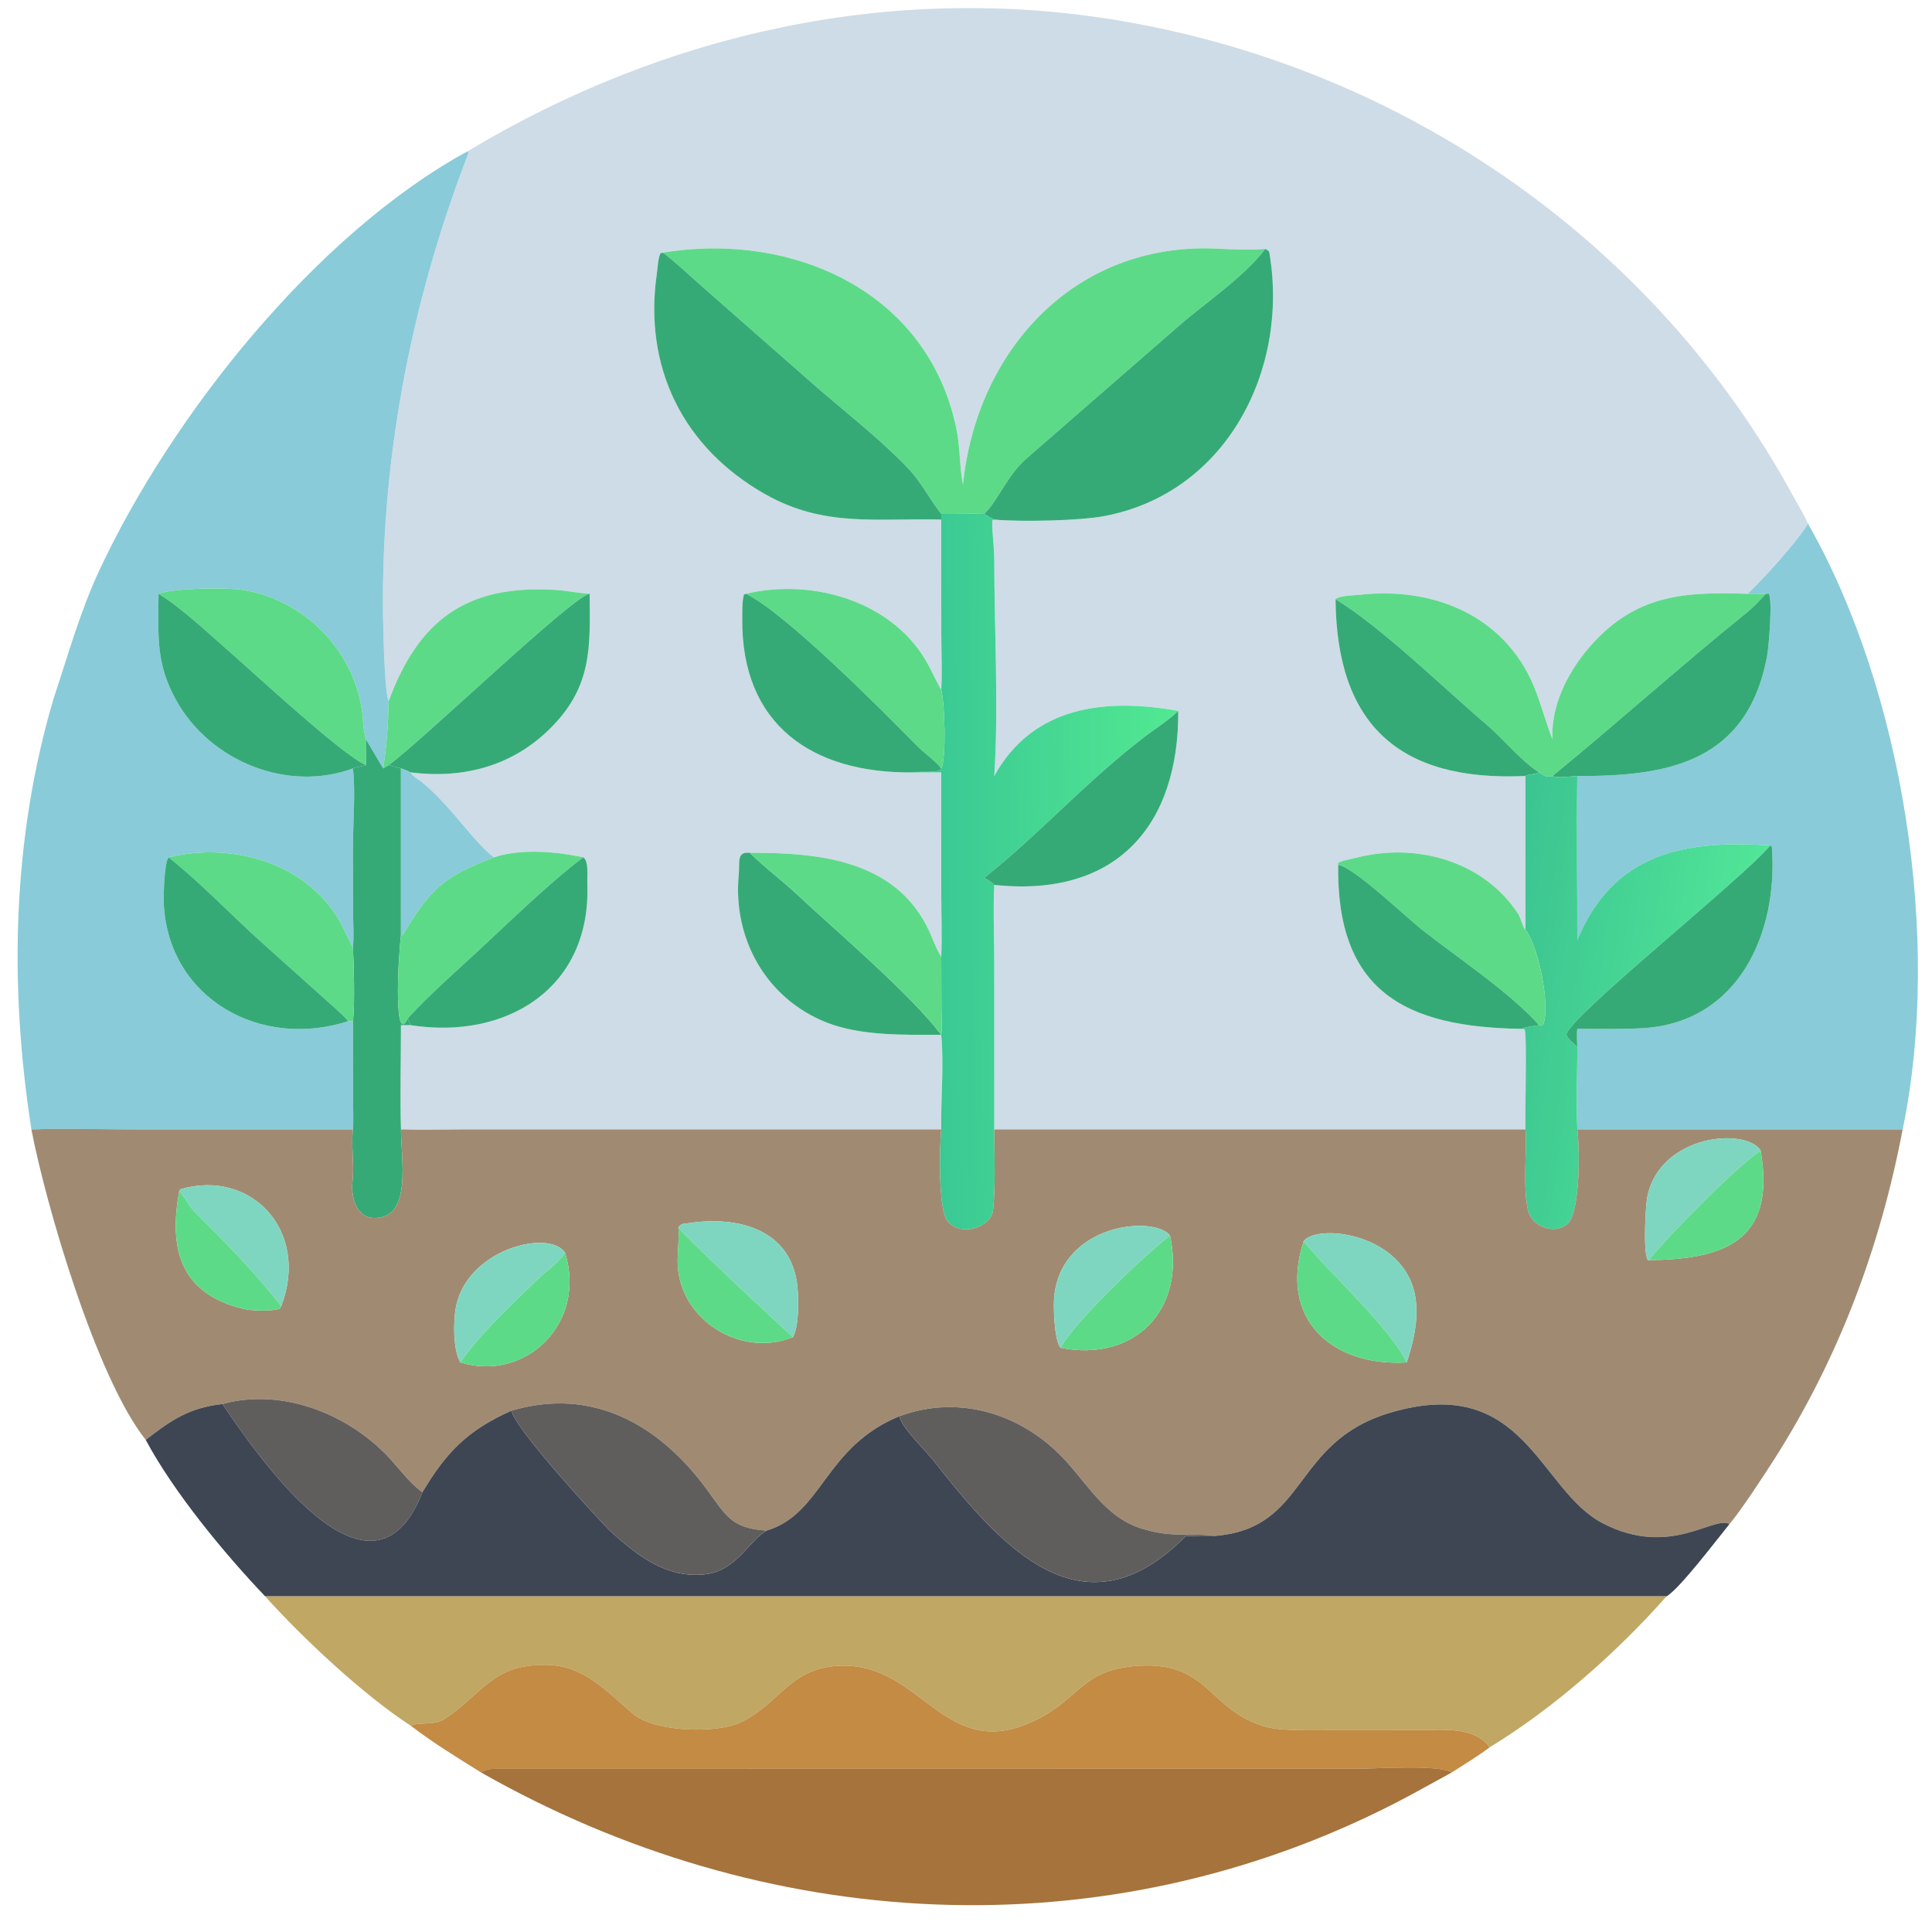 <?xml version="1.0" encoding="utf-8" ?><svg xmlns="http://www.w3.org/2000/svg" xmlns:xlink="http://www.w3.org/1999/xlink" width="1024" height="1024" viewBox="0 0 1024 1024"><path fill="#CEDCE7" transform="scale(2 2)" d="M123.994 40.042C176.352 8.626 236.74 -4.705 297.073 5.531C372.292 18.293 438.796 64.397 475.325 131.682C476.635 134.104 478.04 136.241 479.15 138.799C476.461 143.315 467.011 153.787 463.14 157.362C448.03 156.88 435.54 157.234 424.056 168.472C416.838 175.535 410.927 185.642 411.417 195.933C409.857 191.86 408.641 187.601 407.179 183.626C399.85 163.698 380.579 155.371 360.394 157.62C358.908 157.786 355.037 157.806 353.928 158.782C354.214 191.729 370.451 207.19 404.269 205.65L404.269 246.395C403.619 245.864 402.986 243.196 402.37 242.25C393.063 227.986 374.997 223.134 359.02 227.414C357.621 227.789 355.782 227.966 354.577 228.714L354.625 229.182C354.143 262.912 372.588 272.247 403.32 272.657L404.034 272.747C404.747 274.677 404.063 295.473 404.269 299.309L263.489 299.309L263.491 255.459C263.493 249.363 263.159 240.377 263.489 234.51C295.978 237.979 312.435 218.627 312.248 188.392C293.039 184.961 273.801 186.999 263.489 205.65C264.687 187.791 263.484 166.329 263.487 148.123C263.487 144.762 262.878 141.23 262.954 137.95L263.489 137.694C270.719 138.349 286.116 138.004 292.691 136.76C324.905 130.662 341.604 98.194 336.435 67.215C336.286 66.333 336.04 66.38 335.306 65.967C331.287 66.347 326.344 66.065 322.273 65.885C284.803 64.229 258.824 92.796 255.198 128.381L255.133 128.047C254.245 123.362 254.457 118.497 253.466 113.676C245.95 77.111 209.945 61.316 175.662 66.954L175.043 67.095C174.402 68.264 174.261 71.196 174.064 72.568C170.496 97.314 180.984 118.672 202.868 131.018C218.467 139.818 232.3 137.265 249.443 137.694L249.447 167.429C249.456 172.47 249.71 177.83 249.443 182.792C249.001 182.212 246.687 177.488 246.182 176.523C237.299 159.546 215.559 153.066 197.687 157.362L197.147 157.537C196.631 159.502 196.725 161.856 196.702 163.887C196.396 191.872 215.006 205.135 242.363 204.695L249.443 204.695L249.448 237.167C249.452 242.204 249.675 248.686 249.443 253.544C248.736 252.591 247.646 250.106 247.187 248.933C239.03 228.119 217.968 225.944 198.734 225.995C195.092 225.662 196.104 228.34 195.77 231.835C194.158 248.707 203.014 264.621 219.013 270.959C228.107 274.562 239.566 274.231 249.443 274.244C250.196 282.446 249.296 291.052 249.443 299.309L122.105 299.312C117.021 299.314 111.254 299.486 106.255 299.309C106.008 290.619 106.257 280.444 106.255 271.678L108.81 271.678C134.12 275.665 156.771 261.942 155.643 234.117C155.575 232.431 156.103 228.136 154.568 227.2C147.38 225.655 137.989 224.827 130.918 227.2C126.02 223.819 118.734 212.546 111.436 207.006C110.655 206.413 109.163 205.548 108.81 204.695C122.513 206.422 135.521 203.185 145.67 193.188C157.068 181.961 156.379 171.369 156.255 157.362L156.024 157.35C153.187 157.181 150.184 156.501 146.932 156.311C123.211 154.924 110.777 164.723 103.004 185.791C101.992 183.797 101.668 169.772 101.592 166.853C100.47 123.703 108.596 80.879 124.111 40.673C124.072 40.463 124.033 40.252 123.994 40.042Z"/><path fill="#89CBD9" transform="scale(2 2)" d="M8.321 299.309C2.404 261.281 3.201 222.279 14.201 185.135C17.949 173.892 21.217 162.113 26.239 151.332C45.229 110.567 83.411 62.197 123.994 40.042C124.033 40.252 124.072 40.463 124.111 40.673C108.596 80.879 100.47 123.703 101.592 166.853C101.668 169.772 101.992 183.797 103.004 185.791C102.812 192.775 102.539 196.876 101.552 203.637C101.466 203.585 97.497 196.779 96.984 195.933C96.638 194.644 96.322 192.992 96.258 191.672C95.411 174.124 81.778 159.233 64.552 156.358C60.363 155.659 45.961 155.783 42.006 157.362C41.993 168.419 41.153 175.725 46.779 185.738C55.84 201.861 76.304 210.025 93.536 203.637C94.255 210.131 93.523 218.166 93.53 224.847L93.558 241.371C93.582 244.588 93.842 247.841 93.536 251.023C92.989 250.264 91.36 246.66 90.765 245.504C82.236 228.941 62.007 222.967 44.688 227.2C43.486 228.531 43.304 237.673 43.417 239.757C44.77 264.556 68.938 278.18 92.276 270.625L93.536 270.625L93.558 290.081C93.561 292.193 93.716 297.434 93.536 299.309L36.292 299.31C27.632 299.309 16.783 298.979 8.321 299.309Z"/><path fill="#5DDA88" transform="scale(2 2)" d="M255.198 128.381C258.824 92.796 284.803 64.229 322.273 65.885C326.344 66.065 331.287 66.347 335.306 65.967C329.562 73.508 319.575 80.11 312.284 86.454C298.926 98.078 285.557 109.72 272.203 121.348C266.751 126.095 264.503 132.701 260.813 136.198C257.508 136.019 252.995 136.257 249.443 136.198C245.832 131.619 244.465 127.98 239.932 123.35C231.808 115.049 222.658 108.167 213.974 100.444L186.761 76.537C184.192 74.309 178.068 68.591 175.662 66.954C209.945 61.316 245.95 77.111 253.466 113.676C254.457 118.497 254.245 123.362 255.133 128.047L255.198 128.381Z"/><path fill="#36AA76" transform="scale(2 2)" d="M335.306 65.967C336.04 66.38 336.286 66.333 336.435 67.215C341.604 98.194 324.905 130.662 292.691 136.76C286.116 138.004 270.719 138.349 263.489 137.694C262.81 137.454 261.486 136.602 260.813 136.198C264.503 132.701 266.751 126.095 272.203 121.348C285.557 109.72 298.926 98.078 312.284 86.454C319.575 80.11 329.562 73.508 335.306 65.967Z"/><path fill="#36AA76" transform="scale(2 2)" d="M249.443 137.694C232.3 137.265 218.467 139.818 202.868 131.018C180.984 118.672 170.496 97.314 174.064 72.568C174.261 71.196 174.402 68.264 175.043 67.095L175.662 66.954C178.068 68.591 184.192 74.309 186.761 76.537L213.974 100.444C222.658 108.167 231.808 115.049 239.932 123.35C244.465 127.98 245.832 131.619 249.443 136.198L249.443 137.694Z"/><defs><linearGradient id="gradient_0" gradientUnits="userSpaceOnUse" x1="248.54" y1="230.858" x2="311.45" y2="230.178"><stop offset="0" stop-color="#3AC994"/><stop offset="1" stop-color="#52E892"/></linearGradient></defs><path fill="url(#gradient_0)" transform="scale(2 2)" d="M249.443 136.198C252.995 136.257 257.508 136.019 260.813 136.198C261.486 136.602 262.81 137.454 263.489 137.694L262.954 137.95C262.878 141.23 263.487 144.762 263.487 148.123C263.484 166.329 264.687 187.791 263.489 205.65C273.801 186.999 293.039 184.961 312.248 188.392C309.836 190.77 306.151 193.097 303.396 195.202C287.737 207.166 275.373 221.134 260.813 232.635C261.864 233.239 262.685 233.606 263.489 234.51C263.159 240.377 263.493 249.363 263.491 255.459L263.489 299.309C263.502 306.18 263.86 313.881 263.188 320.61C262.723 325.273 254.478 327.948 251.057 323.55C248.587 320.376 248.978 303.672 249.443 299.309C249.296 291.052 250.196 282.446 249.443 274.244L249.443 274.244C249.673 273.234 249.497 268.761 249.487 267.507L249.443 253.544C249.675 248.686 249.452 242.204 249.448 237.167L249.443 204.695L242.363 204.695C244.134 204.281 248.823 205.063 249.443 203.637C250.852 200.881 250.34 186.063 249.443 182.792C249.71 177.83 249.456 172.47 249.447 167.429L249.443 137.694L249.443 136.198Z"/><path fill="#89CBD9" transform="scale(2 2)" d="M463.14 157.362C467.011 153.787 476.461 143.315 479.15 138.799C504.255 182.847 514.729 248.914 504.22 299.309L417.998 299.309C417.666 290.861 418.123 281.275 417.998 272.657C423.7 272.675 429.525 272.791 435.094 272.497C460.833 271.14 471.349 247.034 469.553 224.327L469.125 224.052C445.994 222.51 427.557 226.219 417.998 249.109C418.008 234.73 417.789 219.979 417.998 205.65C442.046 205.771 462.962 201.988 468.274 174.031C468.77 171.423 469.796 158.832 468.748 157.338L467.955 157.362C466.189 157.41 464.925 157.61 463.14 157.362Z"/><path fill="#5DDA88" transform="scale(2 2)" d="M42.006 157.362C45.961 155.783 60.363 155.659 64.552 156.358C81.778 159.233 95.411 174.124 96.258 191.672C96.322 192.992 96.638 194.644 96.984 195.933C96.844 198.074 97.18 201 96.984 202.752C90.817 200.188 67.176 178.237 61.398 173.218C56.117 168.631 47.861 160.806 42.006 157.362Z"/><path fill="#5DDA88" transform="scale(2 2)" d="M156.255 157.362C151.776 157.906 111.839 196.383 103.004 202.752L101.552 203.637C102.539 196.876 102.812 192.775 103.004 185.791C110.777 164.723 123.211 154.924 146.932 156.311C150.184 156.501 153.187 157.181 156.024 157.35L156.255 157.362Z"/><path fill="#5DDA88" transform="scale(2 2)" d="M197.687 157.362C215.559 153.066 237.299 159.546 246.182 176.523C246.687 177.488 249.001 182.212 249.443 182.792C250.34 186.063 250.852 200.881 249.443 203.637C248.13 201.821 244.822 199.471 243.066 197.69C233.983 188.479 208.432 162.647 197.687 157.362Z"/><path fill="#5DDA88" transform="scale(2 2)" d="M411.417 195.933C410.927 185.642 416.838 175.535 424.056 168.472C435.54 157.234 448.03 156.88 463.14 157.362C464.925 157.61 466.189 157.41 467.955 157.362C466.331 159.165 464.547 161.019 462.654 162.548C445.358 176.513 428.73 191.485 411.417 205.65C409.615 206.049 409.331 205.633 407.879 204.695C402.956 201.547 398.441 195.823 393.885 191.951C382.408 182.196 366.361 166.412 353.928 158.782C355.037 157.806 358.908 157.786 360.394 157.62C380.579 155.371 399.85 163.698 407.179 183.626C408.641 187.601 409.857 191.86 411.417 195.933Z"/><path fill="#36AA76" transform="scale(2 2)" d="M242.363 204.695C215.006 205.135 196.396 191.872 196.702 163.887C196.725 161.856 196.631 159.502 197.147 157.537L197.687 157.362C208.432 162.647 233.983 188.479 243.066 197.69C244.822 199.471 248.13 201.821 249.443 203.637C248.823 205.063 244.134 204.281 242.363 204.695Z"/><path fill="#36AA76" transform="scale(2 2)" d="M42.006 157.362C47.861 160.806 56.117 168.631 61.398 173.218C67.176 178.237 90.817 200.188 96.984 202.752C95.951 203.027 94.465 203.309 93.536 203.637C76.304 210.025 55.84 201.861 46.779 185.738C41.153 175.725 41.993 168.419 42.006 157.362Z"/><path fill="#36AA76" transform="scale(2 2)" d="M103.004 202.752C111.839 196.383 151.776 157.906 156.255 157.362C156.379 171.369 157.068 181.961 145.67 193.188C135.521 203.185 122.513 206.422 108.81 204.695C108.254 204.346 106.928 203.894 106.255 203.637C105.162 203.323 104.106 203.032 103.004 202.752Z"/><path fill="#36AA76" transform="scale(2 2)" d="M467.955 157.362L468.748 157.338C469.796 158.832 468.77 171.423 468.274 174.031C462.962 201.988 442.046 205.771 417.998 205.65C416.224 205.713 412.838 206.299 411.417 205.65C428.73 191.485 445.358 176.513 462.654 162.548C464.547 161.019 466.331 159.165 467.955 157.362Z"/><path fill="#36AA76" transform="scale(2 2)" d="M353.928 158.782C366.361 166.412 382.408 182.196 393.885 191.951C398.441 195.823 402.956 201.547 407.879 204.695C406.363 205.349 405.334 205.066 404.269 205.65C370.451 207.19 354.214 191.729 353.928 158.782Z"/><path fill="#36AA76" transform="scale(2 2)" d="M260.813 232.635C275.373 221.134 287.737 207.166 303.396 195.202C306.151 193.097 309.836 190.77 312.248 188.392C312.435 218.627 295.978 237.979 263.489 234.51C262.685 233.606 261.864 233.239 260.813 232.635Z"/><path fill="#36AA76" transform="scale(2 2)" d="M96.984 202.752C97.18 201 96.844 198.074 96.984 195.933C97.497 196.779 101.466 203.585 101.552 203.637L103.004 202.752C104.106 203.032 105.162 203.323 106.255 203.637L106.255 247.961C105.423 254.731 104.371 277.511 108.084 269.851C108.329 270.457 108.583 271.066 108.81 271.678L106.255 271.678C106.257 280.444 106.008 290.619 106.255 299.309C106.264 306.982 109.231 322.45 99.615 322.773C94.216 322.955 92.961 317.073 93.435 312.903C93.901 308.801 93.048 303.577 93.497 299.624L93.536 299.309C93.716 297.434 93.561 292.193 93.558 290.081L93.536 270.625C94.078 266.007 93.759 255.792 93.536 251.023C93.842 247.841 93.582 244.588 93.558 241.371L93.53 224.847C93.523 218.166 94.255 210.131 93.536 203.637C94.465 203.309 95.951 203.027 96.984 202.752Z"/><path fill="#89CBD9" transform="scale(2 2)" d="M106.255 203.637C106.928 203.894 108.254 204.346 108.81 204.695C109.163 205.548 110.655 206.413 111.436 207.006C118.734 212.546 126.02 223.819 130.918 227.2C117.308 232.362 114.029 235.694 106.82 247.634C106.738 247.769 106.421 247.922 106.255 247.961L106.255 203.637Z"/><defs><linearGradient id="gradient_1" gradientUnits="userSpaceOnUse" x1="396.733" y1="263.14" x2="461.376" y2="272.171"><stop offset="0" stop-color="#3CC491"/><stop offset="1" stop-color="#51E698"/></linearGradient></defs><path fill="url(#gradient_1)" transform="scale(2 2)" d="M407.879 204.695C409.331 205.633 409.615 206.049 411.417 205.65C412.838 206.299 416.224 205.713 417.998 205.65C417.789 219.979 418.008 234.73 417.998 249.109C427.557 226.219 445.994 222.51 469.125 224.052C462.039 232.65 415.691 269.549 415.097 274.187C415.601 275.463 416.934 276.445 417.998 277.401C417.945 275.964 417.803 274.023 417.998 272.657C418.123 281.275 417.666 290.861 417.998 299.309C418.686 304.204 418.781 321.373 415.424 324.326C412.056 327.287 406.019 325.225 404.915 320.721C403.556 314.102 404.635 306.191 404.283 299.55L404.269 299.309C404.063 295.473 404.747 274.677 404.034 272.747L403.32 272.657C403.978 272.187 406.957 271.794 407.879 271.678L408.523 271.837L408.969 271.503C410.937 266.491 407.617 250.547 404.269 246.395L404.269 205.65C405.334 205.066 406.363 205.349 407.879 204.695Z"/><path fill="#36AA76" transform="scale(2 2)" d="M469.125 224.052L469.553 224.327C471.349 247.034 460.833 271.14 435.094 272.497C429.525 272.791 423.7 272.675 417.998 272.657C417.803 274.023 417.945 275.964 417.998 277.401C416.934 276.445 415.601 275.463 415.097 274.187C415.691 269.549 462.039 232.65 469.125 224.052Z"/><path fill="#5DDA88" transform="scale(2 2)" d="M130.918 227.2C137.989 224.827 147.38 225.655 154.568 227.2C144.8 234.57 134.221 245.114 125.129 253.453C119.377 258.729 113.323 264.124 108.084 269.851C104.371 277.511 105.423 254.731 106.255 247.961C106.421 247.922 106.738 247.769 106.82 247.634C114.029 235.694 117.308 232.362 130.918 227.2Z"/><path fill="#36AA76" transform="scale(2 2)" d="M249.443 274.244C239.566 274.231 228.107 274.562 219.013 270.959C203.014 264.621 194.158 248.707 195.77 231.835C196.104 228.34 195.092 225.662 198.734 225.995C202.543 229.841 207.24 233.278 211.242 237.031C221.683 246.826 241.324 263.444 249.443 274.244L249.443 274.244Z"/><path fill="#5DDA88" transform="scale(2 2)" d="M44.688 227.2C62.007 222.967 82.236 228.941 90.765 245.504C91.36 246.66 92.989 250.264 93.536 251.023C93.759 255.792 94.078 266.007 93.536 270.625L92.276 270.625C91.377 269.356 86.893 265.472 85.486 264.197L69.238 249.643C61.063 242.28 53.299 234.047 44.688 227.2Z"/><path fill="#5DDA88" transform="scale(2 2)" d="M198.734 225.995C217.968 225.944 239.03 228.119 247.187 248.933C247.646 250.106 248.736 252.591 249.443 253.544L249.487 267.507C249.497 268.761 249.673 273.234 249.443 274.244C241.324 263.444 221.683 246.826 211.242 237.031C207.24 233.278 202.543 229.841 198.734 225.995Z"/><path fill="#5DDA88" transform="scale(2 2)" d="M354.625 229.182L354.577 228.714C355.782 227.966 357.621 227.789 359.02 227.414C374.997 223.134 393.063 227.986 402.37 242.25C402.986 243.196 403.619 245.864 404.269 246.395C407.617 250.547 410.937 266.491 408.969 271.503L408.523 271.837L407.879 271.678C400.163 263 385.915 253.527 376.698 246.265C372.665 243.087 358.885 229.859 354.625 229.182Z"/><path fill="#36AA76" transform="scale(2 2)" d="M92.276 270.625C68.938 278.18 44.77 264.556 43.417 239.757C43.304 237.673 43.486 228.531 44.688 227.2C53.299 234.047 61.063 242.28 69.238 249.643L85.486 264.197C86.893 265.472 91.377 269.356 92.276 270.625Z"/><path fill="#36AA76" transform="scale(2 2)" d="M108.084 269.851C113.323 264.124 119.377 258.729 125.129 253.453C134.221 245.114 144.8 234.57 154.568 227.2C156.103 228.136 155.575 232.431 155.643 234.117C156.771 261.942 134.12 275.665 108.81 271.678C108.583 271.066 108.329 270.457 108.084 269.851Z"/><path fill="#36AA76" transform="scale(2 2)" d="M354.625 229.182C358.885 229.859 372.665 243.087 376.698 246.265C385.915 253.527 400.163 263 407.879 271.678C406.957 271.794 403.978 272.187 403.32 272.657C372.588 272.247 354.143 262.912 354.625 229.182Z"/><path fill="#A08B72" transform="scale(2 2)" d="M106.255 299.309C111.254 299.486 117.021 299.314 122.105 299.312L249.443 299.309C248.978 303.672 248.587 320.376 251.057 323.55C254.478 327.948 262.723 325.273 263.188 320.61C263.86 313.881 263.502 306.18 263.489 299.309L404.269 299.309L404.283 299.55C404.635 306.191 403.556 314.102 404.915 320.721C406.019 325.225 412.056 327.287 415.424 324.326C418.781 321.373 418.686 304.204 417.998 299.309L504.22 299.309C498.284 330.536 487.304 359.88 470.149 386.798C467.777 390.52 461.127 400.689 458.32 403.902C454.124 401.542 442.543 412.991 424.643 403.626C407.721 394.772 404.013 363.706 368.289 374.423C342.172 382.258 346.808 405.072 321.941 407.03C316.295 406.208 310.824 407.464 304.004 405.496C293.889 403.095 289.089 394.548 282.664 387.402C271.417 374.893 254.503 369.322 238.349 375.32C218.374 383.527 218.043 401.158 203.173 405.623C193.774 405.036 192.445 401.674 187.197 394.55C174.764 377.672 157.041 367.427 135.53 373.852C123.935 379.034 118.31 384.797 111.955 395.449C109.13 393.581 106.106 389.662 103.784 387.053C93.068 375.008 74.927 367.598 58.944 372.089C50.191 373.048 45.307 376.371 38.625 381.586C25.579 365.232 12.154 319.369 8.321 299.309C16.783 298.979 27.632 299.309 36.292 299.31L93.536 299.309L93.497 299.624C93.048 303.577 93.901 308.801 93.435 312.903C92.961 317.073 94.216 322.955 99.615 322.773C109.231 322.45 106.264 306.982 106.255 299.309ZM466.577 304.899C462.601 298.684 440.031 300.682 436.587 316.997C436.073 319.433 435.396 331.906 436.682 333.879L436.93 333.964C455.866 333.678 470.913 329.678 466.577 304.899ZM74.529 346.161C82.14 326.191 66.599 309.671 47.782 315.163L47.514 315.666C44.723 330.681 47.551 342.864 64.609 346.875C66.858 347.403 71.969 347.562 74.138 346.797L74.529 346.161ZM210.141 354.335C211.767 351.453 211.652 344.339 211.333 341.087C209.841 325.866 195.763 322.14 182.561 324.14C181.142 324.355 180.617 324.166 179.777 325.244L179.798 325.531C179.97 328.206 179.658 330.953 179.586 333.623C179.166 349.216 196.042 360.138 210.141 354.335ZM310.058 327.423C305.91 322.044 281.553 324.162 279.397 343.354C279.091 346.076 279.355 355.058 281.048 357.174C300.625 361.087 314.333 347.09 310.058 327.423ZM372.805 361.06C374.612 355.571 375.97 349.666 375.12 343.999C372.536 326.777 348.97 324.123 345.471 328.961C338.728 349.661 353.144 362.236 372.805 361.06ZM149.755 331.99C145.492 325.58 123.611 331.093 120.794 346.556C120.128 350.209 120.029 357.79 122.022 361.06C139.183 366.339 155.545 350.755 149.755 331.99Z"/><path fill="#7FD6C0" transform="scale(2 2)" d="M466.577 304.899C459.488 309.763 441.775 327.874 436.93 333.964L436.682 333.879C435.396 331.906 436.073 319.433 436.587 316.997C440.031 300.682 462.601 298.684 466.577 304.899Z"/><path fill="#5DDA88" transform="scale(2 2)" d="M436.93 333.964C441.775 327.874 459.488 309.763 466.577 304.899C470.913 329.678 455.866 333.678 436.93 333.964Z"/><path fill="#7FD6C0" transform="scale(2 2)" d="M47.514 315.666L47.782 315.163C66.599 309.671 82.14 326.191 74.529 346.161C68.112 337.738 59.076 328.613 51.626 321.183C50.17 319.731 49.146 317.567 47.81 316.006L47.514 315.666Z"/><path fill="#5DDA88" transform="scale(2 2)" d="M47.514 315.666L47.81 316.006C49.146 317.567 50.17 319.731 51.626 321.183C59.076 328.613 68.112 337.738 74.529 346.161L74.138 346.797C71.969 347.562 66.858 347.403 64.609 346.875C47.551 342.864 44.723 330.681 47.514 315.666Z"/><path fill="#7FD6C0" transform="scale(2 2)" d="M179.777 325.244C180.617 324.166 181.142 324.355 182.561 324.14C195.763 322.14 209.841 325.866 211.333 341.087C211.652 344.339 211.767 351.453 210.141 354.335C207.031 351.596 180.578 326.947 179.777 325.244Z"/><path fill="#7FD6C0" transform="scale(2 2)" d="M310.058 327.423C303.478 332.49 284.824 350.188 281.048 357.174C279.355 355.058 279.091 346.076 279.397 343.354C281.553 324.162 305.91 322.044 310.058 327.423Z"/><path fill="#5DDA88" transform="scale(2 2)" d="M179.777 325.244C180.578 326.947 207.031 351.596 210.141 354.335C196.042 360.138 179.166 349.216 179.586 333.623C179.658 330.953 179.97 328.206 179.798 325.531L179.777 325.244Z"/><path fill="#7FD6C0" transform="scale(2 2)" d="M345.471 328.961C348.97 324.123 372.536 326.777 375.12 343.999C375.97 349.666 374.612 355.571 372.805 361.06C368.234 351.698 352.513 337.582 345.471 328.961Z"/><path fill="#5DDA88" transform="scale(2 2)" d="M281.048 357.174C284.824 350.188 303.478 332.49 310.058 327.423C314.333 347.09 300.625 361.087 281.048 357.174Z"/><path fill="#5DDA88" transform="scale(2 2)" d="M345.471 328.961C352.513 337.582 368.234 351.698 372.805 361.06C353.144 362.236 338.728 349.661 345.471 328.961Z"/><path fill="#7FD6C0" transform="scale(2 2)" d="M149.755 331.99C147.902 334.792 144.741 336.81 142.296 339.181C135.833 345.447 126.824 353.89 122.022 361.06C120.029 357.79 120.128 350.209 120.794 346.556C123.611 331.093 145.492 325.58 149.755 331.99Z"/><path fill="#5DDA88" transform="scale(2 2)" d="M122.022 361.06C126.824 353.89 135.833 345.447 142.296 339.181C144.741 336.81 147.902 334.792 149.755 331.99C155.545 350.755 139.183 366.339 122.022 361.06Z"/><path fill="#605D5D" transform="scale(2 2)" d="M58.944 372.089C74.927 367.598 93.068 375.008 103.784 387.053C106.106 389.662 109.13 393.581 111.955 395.449C98.439 429.95 68.235 385.757 58.944 372.089Z"/><path fill="#3E4653" transform="scale(2 2)" d="M38.625 381.586C45.307 376.371 50.191 373.048 58.944 372.089C68.235 385.757 98.439 429.95 111.955 395.449C118.31 384.797 123.935 379.034 135.53 373.852C136.667 378.778 156.846 400.744 161.477 405.522C168.718 412.123 176.656 418.472 187.042 417.186C195.271 416.167 198.617 408.097 203.173 405.623C218.043 401.158 218.374 383.527 238.349 375.32C238.863 378.278 245.313 384.407 247.406 387.078C265.261 409.852 287.003 434.752 314.283 407.03C315.527 407.05 321.235 407.274 321.941 407.03C346.808 405.072 342.172 382.258 368.289 374.423C404.013 363.706 407.721 394.772 424.643 403.626C442.543 412.991 454.124 401.542 458.32 403.902C455.159 407.776 445.136 421.042 441.648 423.054L70.274 423.054C59.581 411.827 46.046 395.503 38.625 381.586Z"/><path fill="#605D5D" transform="scale(2 2)" d="M135.53 373.852C157.041 367.427 174.764 377.672 187.197 394.55C192.445 401.674 193.774 405.036 203.173 405.623C198.617 408.097 195.271 416.167 187.042 417.186C176.656 418.472 168.718 412.123 161.477 405.522C156.846 400.744 136.667 378.778 135.53 373.852Z"/><path fill="#605D5D" transform="scale(2 2)" d="M238.349 375.32C254.503 369.322 271.417 374.893 282.664 387.402C289.089 394.548 293.889 403.095 304.004 405.496C310.824 407.464 316.295 406.208 321.941 407.03C321.235 407.274 315.527 407.05 314.283 407.03C287.003 434.752 265.261 409.852 247.406 387.078C245.313 384.407 238.863 378.278 238.349 375.32Z"/><path fill="#C0A764" transform="scale(2 2)" d="M70.274 423.054L441.648 423.054C428.583 437.787 411.759 452.749 394.763 463.057C390.6 457.39 382.27 458.483 376.12 458.495L353.819 458.509C349.013 458.509 339.852 458.809 335.673 457.675C320.294 453.502 320.56 440.292 301.764 441.443C286.389 442.385 286.308 450.343 273.826 456.166C250.35 467.117 244.365 441.005 223.113 441.425C209.292 441.698 206.963 451.354 196.277 456.431C189.774 459.521 173.449 459 167.772 454.192C159.822 447.459 153.9 440.318 142.278 441.295C130.245 441.751 126.93 449.703 117.694 455.613C115.072 457.291 111.152 456.327 108.81 457.305C96.185 449.085 80.072 433.976 70.274 423.054Z"/><path fill="#C38B43" transform="scale(2 2)" d="M108.81 457.305C111.152 456.327 115.072 457.291 117.694 455.613C126.93 449.703 130.245 441.751 142.278 441.295C153.9 440.318 159.822 447.459 167.772 454.192C173.449 459 189.774 459.521 196.277 456.431C206.963 451.354 209.292 441.698 223.113 441.425C244.365 441.005 250.35 467.117 273.826 456.166C286.308 450.343 286.389 442.385 301.764 441.443C320.56 440.292 320.294 453.502 335.673 457.675C339.852 458.809 349.013 458.509 353.819 458.509L376.12 458.495C382.27 458.483 390.6 457.39 394.763 463.057C391.952 465.241 387.829 467.7 384.733 469.715C381.344 467.576 364.816 468.726 359.993 468.726L131.689 468.764C129.764 468.771 129.149 468.803 127.477 469.715C120.719 465.5 115.126 462.098 108.81 457.305Z"/><path fill="#A5733B" transform="scale(2 2)" d="M127.477 469.715C129.149 468.803 129.764 468.771 131.689 468.764L359.993 468.726C364.816 468.726 381.344 467.576 384.733 469.715C379.864 472.352 375.049 475.109 370.148 477.634C292.309 517.727 202.428 512.341 127.477 469.715Z"/></svg>